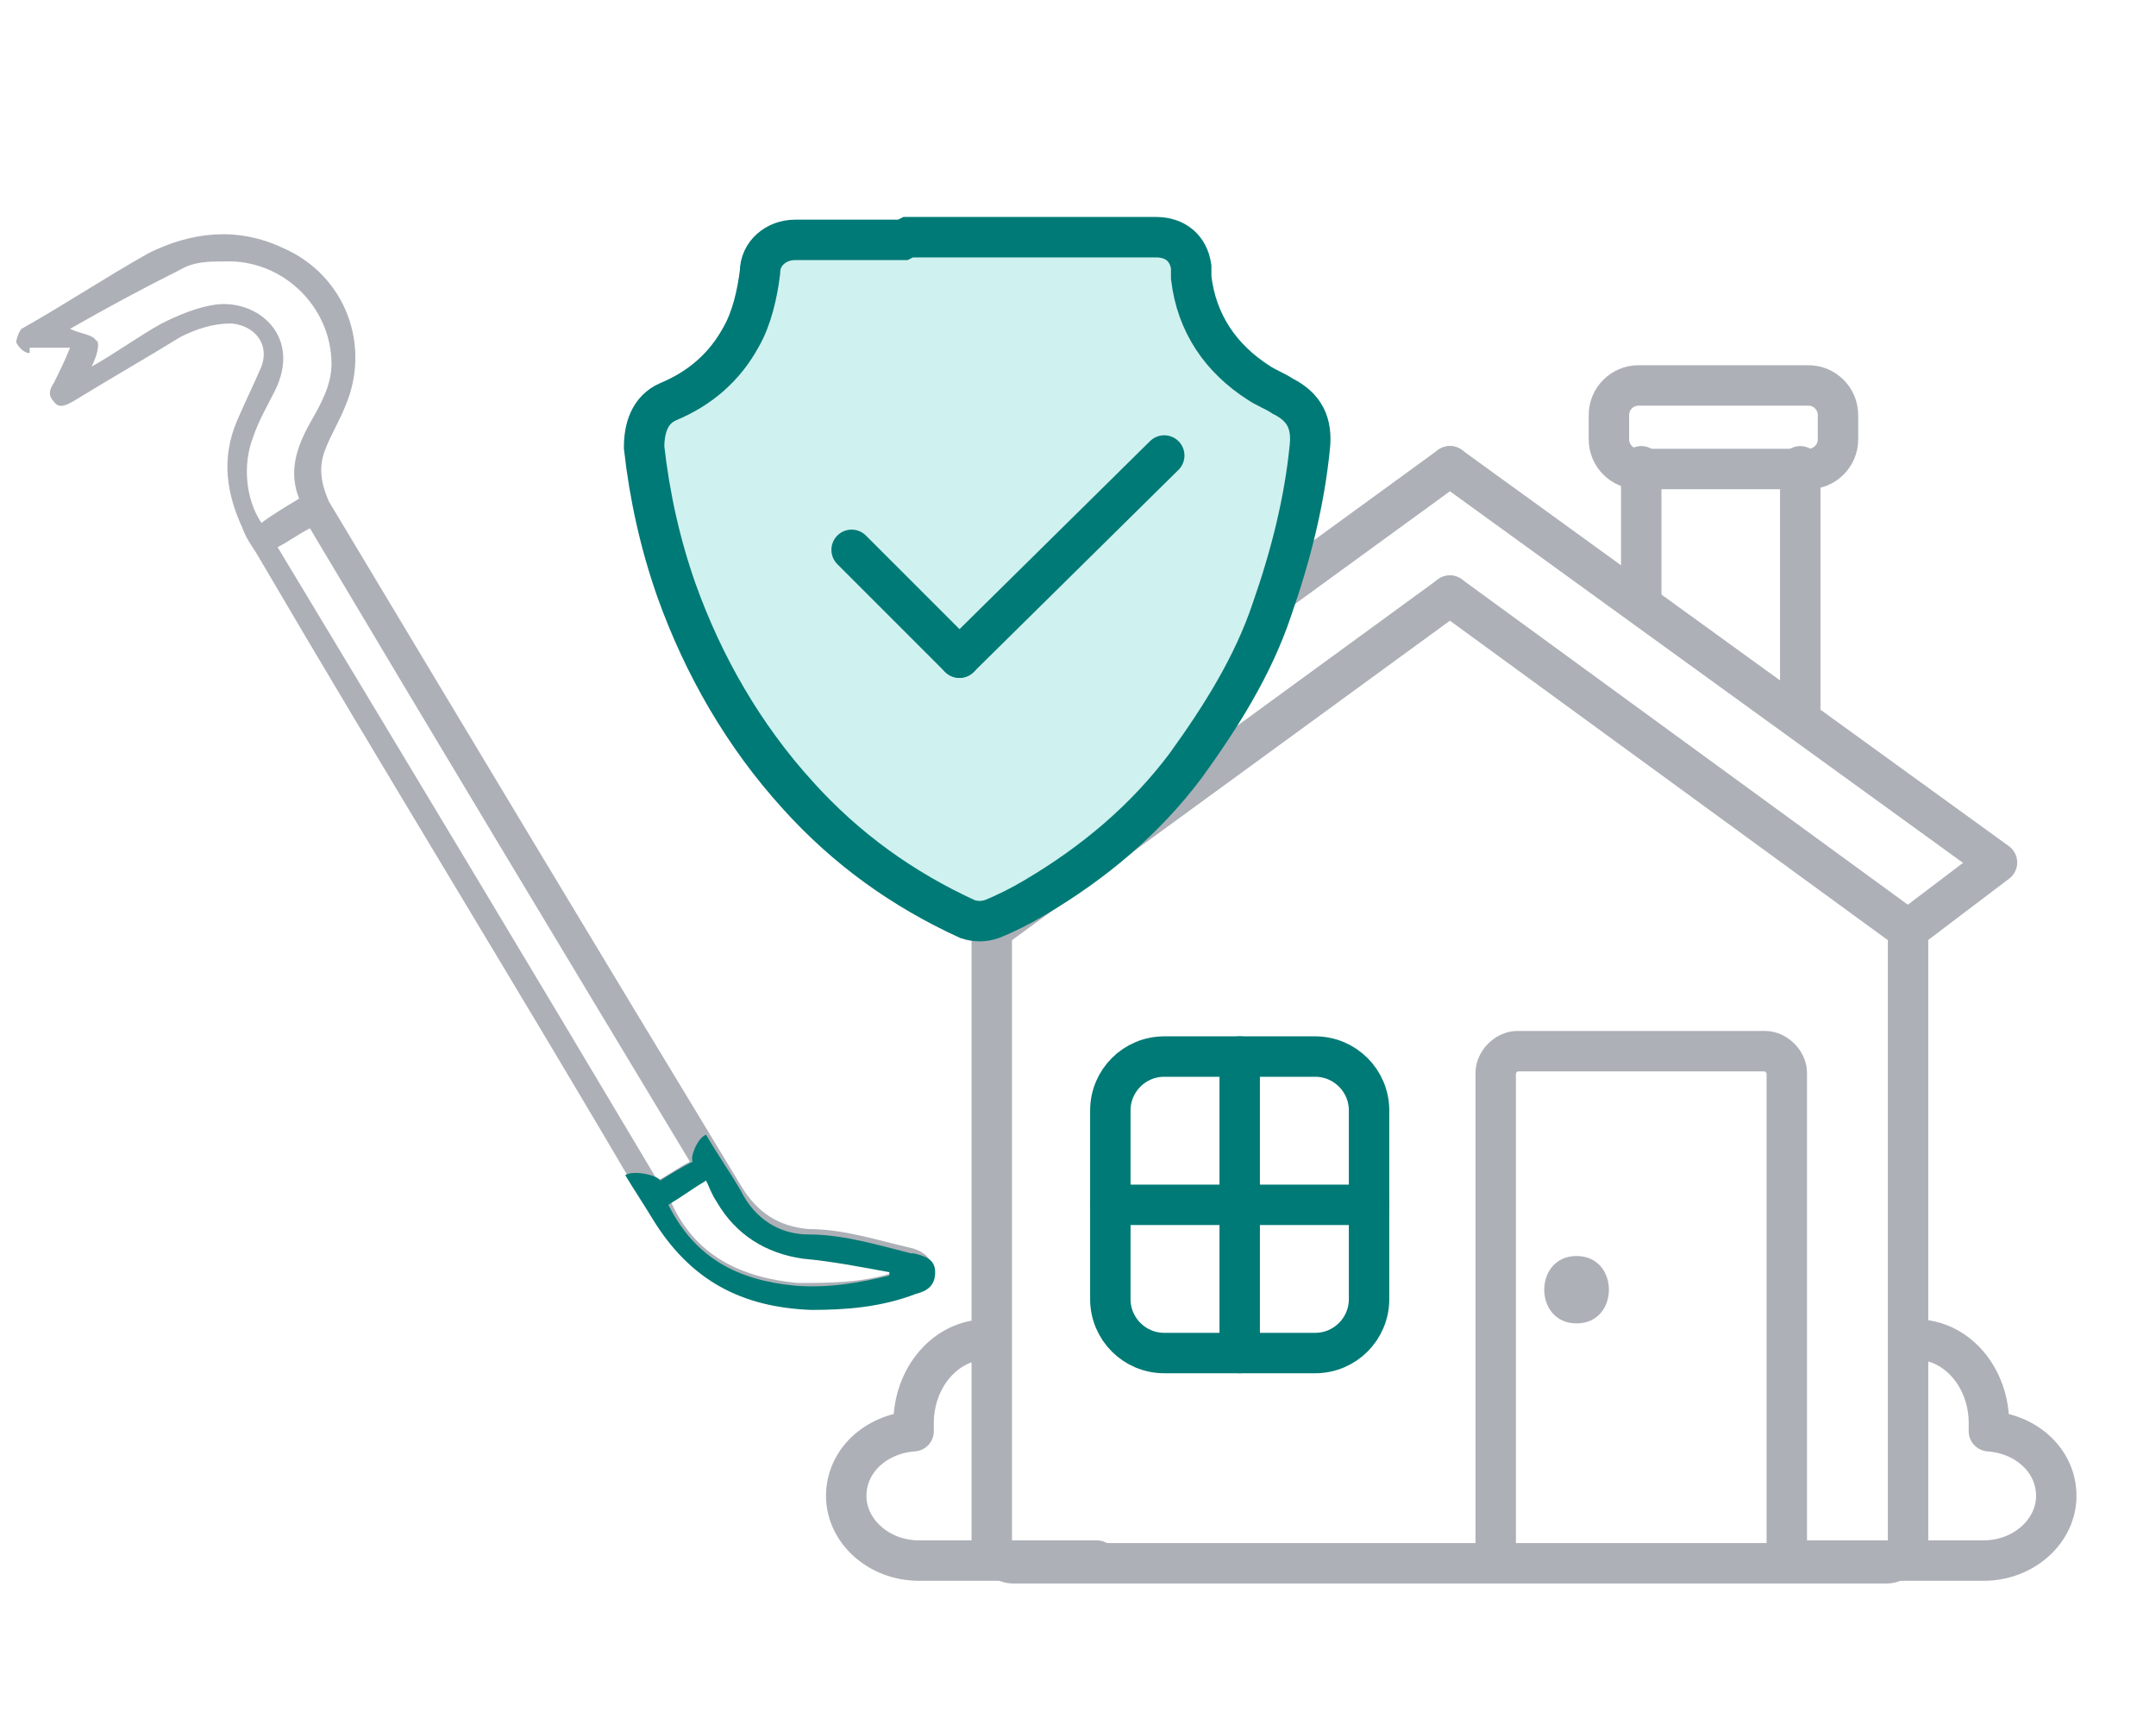 <svg width="80" height="64" viewBox="0 0 80 64" fill="none" xmlns="http://www.w3.org/2000/svg">
<path d="M48.8 39.2H43.2C42.095 39.2 41.2 40.095 41.2 41.2V48.2C41.2 49.304 42.095 50.2 43.2 50.2H48.8C49.904 50.2 50.8 49.304 50.8 48.2V41.2C50.8 40.095 49.904 39.2 48.8 39.2Z" stroke="#007A76" stroke-width="1.5" stroke-miterlimit="10"/>
<path d="M46 50.2V39.2" stroke="#007A76" stroke-width="1.5" stroke-linecap="round" stroke-linejoin="round"/>
<path d="M41.2 44.7H50.8" stroke="#007A76" stroke-width="1.5" stroke-linecap="round" stroke-linejoin="round"/>
<path d="M55.5 57.9V39.8C55.5 39.4 55.9 39 56.3 39H65.5C65.9 39 66.3 39.4 66.3 39.8V57.9" stroke="#ADB0B7" stroke-width="1.5" stroke-linecap="round" stroke-linejoin="round"/>
<path d="M58.5 49.1C60.1 49.1 60.1 46.6 58.5 46.6C56.9 46.6 56.9 49.1 58.5 49.1Z" fill="#ADB0B7"/>
<path d="M36.8 34.5V57.2C36.8 57.6 37.2 58 37.6 58H70C70.4 58 70.8 57.6 70.8 57.2V34.5" stroke="#ADB0B7" stroke-width="1.5" stroke-linecap="round" stroke-linejoin="round"/>
<path d="M53.8 22.1L36.8 34.5L33.6 32L53.8 17.3" stroke="#ADB0B7" stroke-width="1.5" stroke-linecap="round" stroke-linejoin="round"/>
<path d="M67 57.9H73.6C75.1 57.9 76.3 56.8 76.3 55.5C76.3 54.2 75.2 53.2 73.8 53.1C73.8 53.1 73.8 52.9 73.8 52.8C73.8 51.1 72.6 49.7 71.1 49.7" stroke="#ADB0B7" stroke-width="1.5" stroke-linecap="round" stroke-linejoin="round"/>
<path d="M40.7 57.9H35.3H34.1C32.6 57.9 31.4 56.8 31.4 55.5C31.4 54.2 32.5 53.2 33.9 53.1C33.9 53.1 33.9 52.9 33.9 52.8C33.9 51.1 35.1 49.7 36.6 49.7" stroke="#ADB0B7" stroke-width="1.5" stroke-linecap="round" stroke-linejoin="round"/>
<path d="M53.8 22.1L70.8 34.5L74.1 32L53.8 17.3" stroke="#ADB0B7" stroke-width="1.5" stroke-linecap="round" stroke-linejoin="round"/>
<path d="M67.1 14.3H60.8C60.192 14.3 59.7 14.793 59.7 15.4V16.3C59.7 16.908 60.192 17.4 60.8 17.4H67.1C67.707 17.4 68.2 16.908 68.2 16.3V15.4C68.2 14.793 67.707 14.3 67.1 14.3Z" stroke="#ADB0B7" stroke-width="1.5" stroke-miterlimit="10"/>
<path d="M60.9 17.3V22.4" stroke="#ADB0B7" stroke-width="1.5" stroke-linecap="round" stroke-linejoin="round"/>
<path d="M66.8 17.3V26.6" stroke="#ADB0B7" stroke-width="1.5" stroke-linecap="round" stroke-linejoin="round"/>
<path d="M33.7 8.8C34.3 8.8 34.9 8.8 35.5 8.8C38 8.8 40.4 8.8 42.9 8.8C43.6 8.8 44.1 9.2 44.2 9.9C44.2 10 44.2 10.2 44.2 10.3C44.4 12 45.3 13.3 46.7 14.2C47 14.4 47.3 14.5 47.6 14.7C48.4 15.1 48.7 15.7 48.6 16.6C48.4 18.6 47.9 20.6 47.2 22.6C46.5 24.7 45.3 26.6 44 28.4C42.5 30.4 40.6 32 38.4 33.3C37.9 33.6 37.3 33.9 36.8 34.1C36.5 34.2 36.2 34.2 35.9 34.1C33.5 33 31.4 31.5 29.6 29.5C27.6 27.3 26.1 24.7 25.1 21.9C24.5 20.2 24.1 18.4 23.9 16.6C23.9 15.9 24.1 15.2 24.8 14.9C26 14.4 26.9 13.6 27.5 12.5C27.9 11.8 28.1 10.9 28.2 10.1C28.2 9.4 28.8 8.9 29.5 8.9C30.8 8.9 32.2 8.9 33.5 8.9L33.7 8.8Z" fill="#CFF1EF" stroke="#007A76" stroke-width="1.5" stroke-miterlimit="10"/>
<path d="M31.6 20.4L35.6 24.4" stroke="#007A76" stroke-width="1.5" stroke-linecap="round" stroke-linejoin="round"/>
<path d="M43.2 16.9L35.6 24.4" stroke="#007A76" stroke-width="1.5" stroke-linecap="round" stroke-linejoin="round"/>
<path d="M1.1 13.1C0.9 13.1 0.7 12.9 0.6 12.7C0.6 12.6 0.7 12.3 0.8 12.2C2.4 11.3 3.9 10.3 5.5 9.4C7.1 8.6 8.8 8.4 10.5 9.2C12.8 10.2 13.8 12.8 12.8 15.1C12.6 15.6 12.3 16.1 12.1 16.6C11.8 17.3 11.9 17.9 12.2 18.6C17.3 27.1 22.4 35.6 27.5 44C28.1 45 28.9 45.5 30 45.6C31.3 45.6 32.5 46 33.8 46.3C34.2 46.4 34.5 46.6 34.6 47C34.6 47.5 34.3 47.6 33.9 47.8C32.6 48.2 31.3 48.4 30 48.4C27.4 48.4 25.5 47.3 24.1 45C19.3 36.8 14.3 28.7 9.5 20.5C9.3 20.2 9.1 19.9 9 19.6C8.4 18.3 8.2 17 8.8 15.6C9.1 14.9 9.4 14.3 9.7 13.6C10 12.8 9.5 12.1 8.6 12C7.9 12 7.3 12.2 6.7 12.5C5.4 13.3 4 14.1 2.7 14.9C2.5 15 2.2 15.2 2 14.9C1.8 14.7 1.8 14.5 2 14.2C2.2 13.8 2.4 13.4 2.6 12.9C2 12.9 1.6 12.9 1.1 12.9V13.1ZM10.3 20.3C15 28.1 19.7 35.9 24.4 43.8C24.8 43.6 25.2 43.3 25.6 43.1C20.9 35.3 16.2 27.5 11.5 19.6C11.1 19.8 10.7 20.1 10.3 20.3ZM3.6 12.6C3.7 12.8 3.6 13.2 3.4 13.6C4.3 13.1 5.1 12.5 6 12C6.6 11.7 7.3 11.4 8 11.3C9.6 11.1 11.2 12.5 10.2 14.5C9.9 15.1 9.6 15.6 9.4 16.2C9 17.2 9.1 18.5 9.7 19.4C10.1 19.1 10.6 18.8 11.1 18.5C10.7 17.5 11 16.6 11.5 15.7C11.9 15 12.3 14.3 12.3 13.5C12.3 11.4 10.5 9.6 8.3 9.7C7.8 9.7 7.2 9.7 6.7 10C5.3 10.7 4 11.4 2.6 12.2C3 12.4 3.5 12.4 3.6 12.7V12.6ZM29.9 46.6C28.5 46.4 27.4 45.8 26.7 44.5C26.6 44.2 26.4 44 26.3 43.7C25.8 44 25.3 44.3 24.9 44.6C25.8 46.6 27.5 47.4 29.6 47.6C30.8 47.6 32 47.6 33.2 47.2C33.2 47.2 33.2 47.1 33.2 47C32.1 46.8 31.1 46.6 30 46.5L29.9 46.6Z" fill="#ADB0B7"/>
<path d="M33.8 46.5C32.6 46.2 31.3 45.8 30 45.8C28.9 45.8 28 45.2 27.5 44.2C27.1 43.5 26.6 42.8 26.2 42.1C25.9 42.2 25.6 42.9 25.7 43.1C25.3 43.3 24.8 43.6 24.5 43.8C24.4 43.6 23.5 43.4 23.2 43.6C23.5 44.1 23.9 44.7 24.2 45.2C25.6 47.5 27.5 48.5 30.1 48.6C31.4 48.6 32.7 48.5 34 48C34.4 47.9 34.7 47.7 34.7 47.2C34.7 46.7 34.3 46.6 33.9 46.5H33.8ZM33.1 47.3C31.9 47.6 30.7 47.8 29.5 47.7C27.4 47.5 25.8 46.7 24.8 44.7C25.3 44.4 25.7 44.1 26.2 43.8C26.3 44 26.4 44.3 26.6 44.6C27.3 45.8 28.4 46.5 29.8 46.7C30.9 46.8 31.9 47 33 47.2C33 47.2 33 47.3 33 47.4L33.1 47.3Z" fill="#007A76"/>
</svg>
